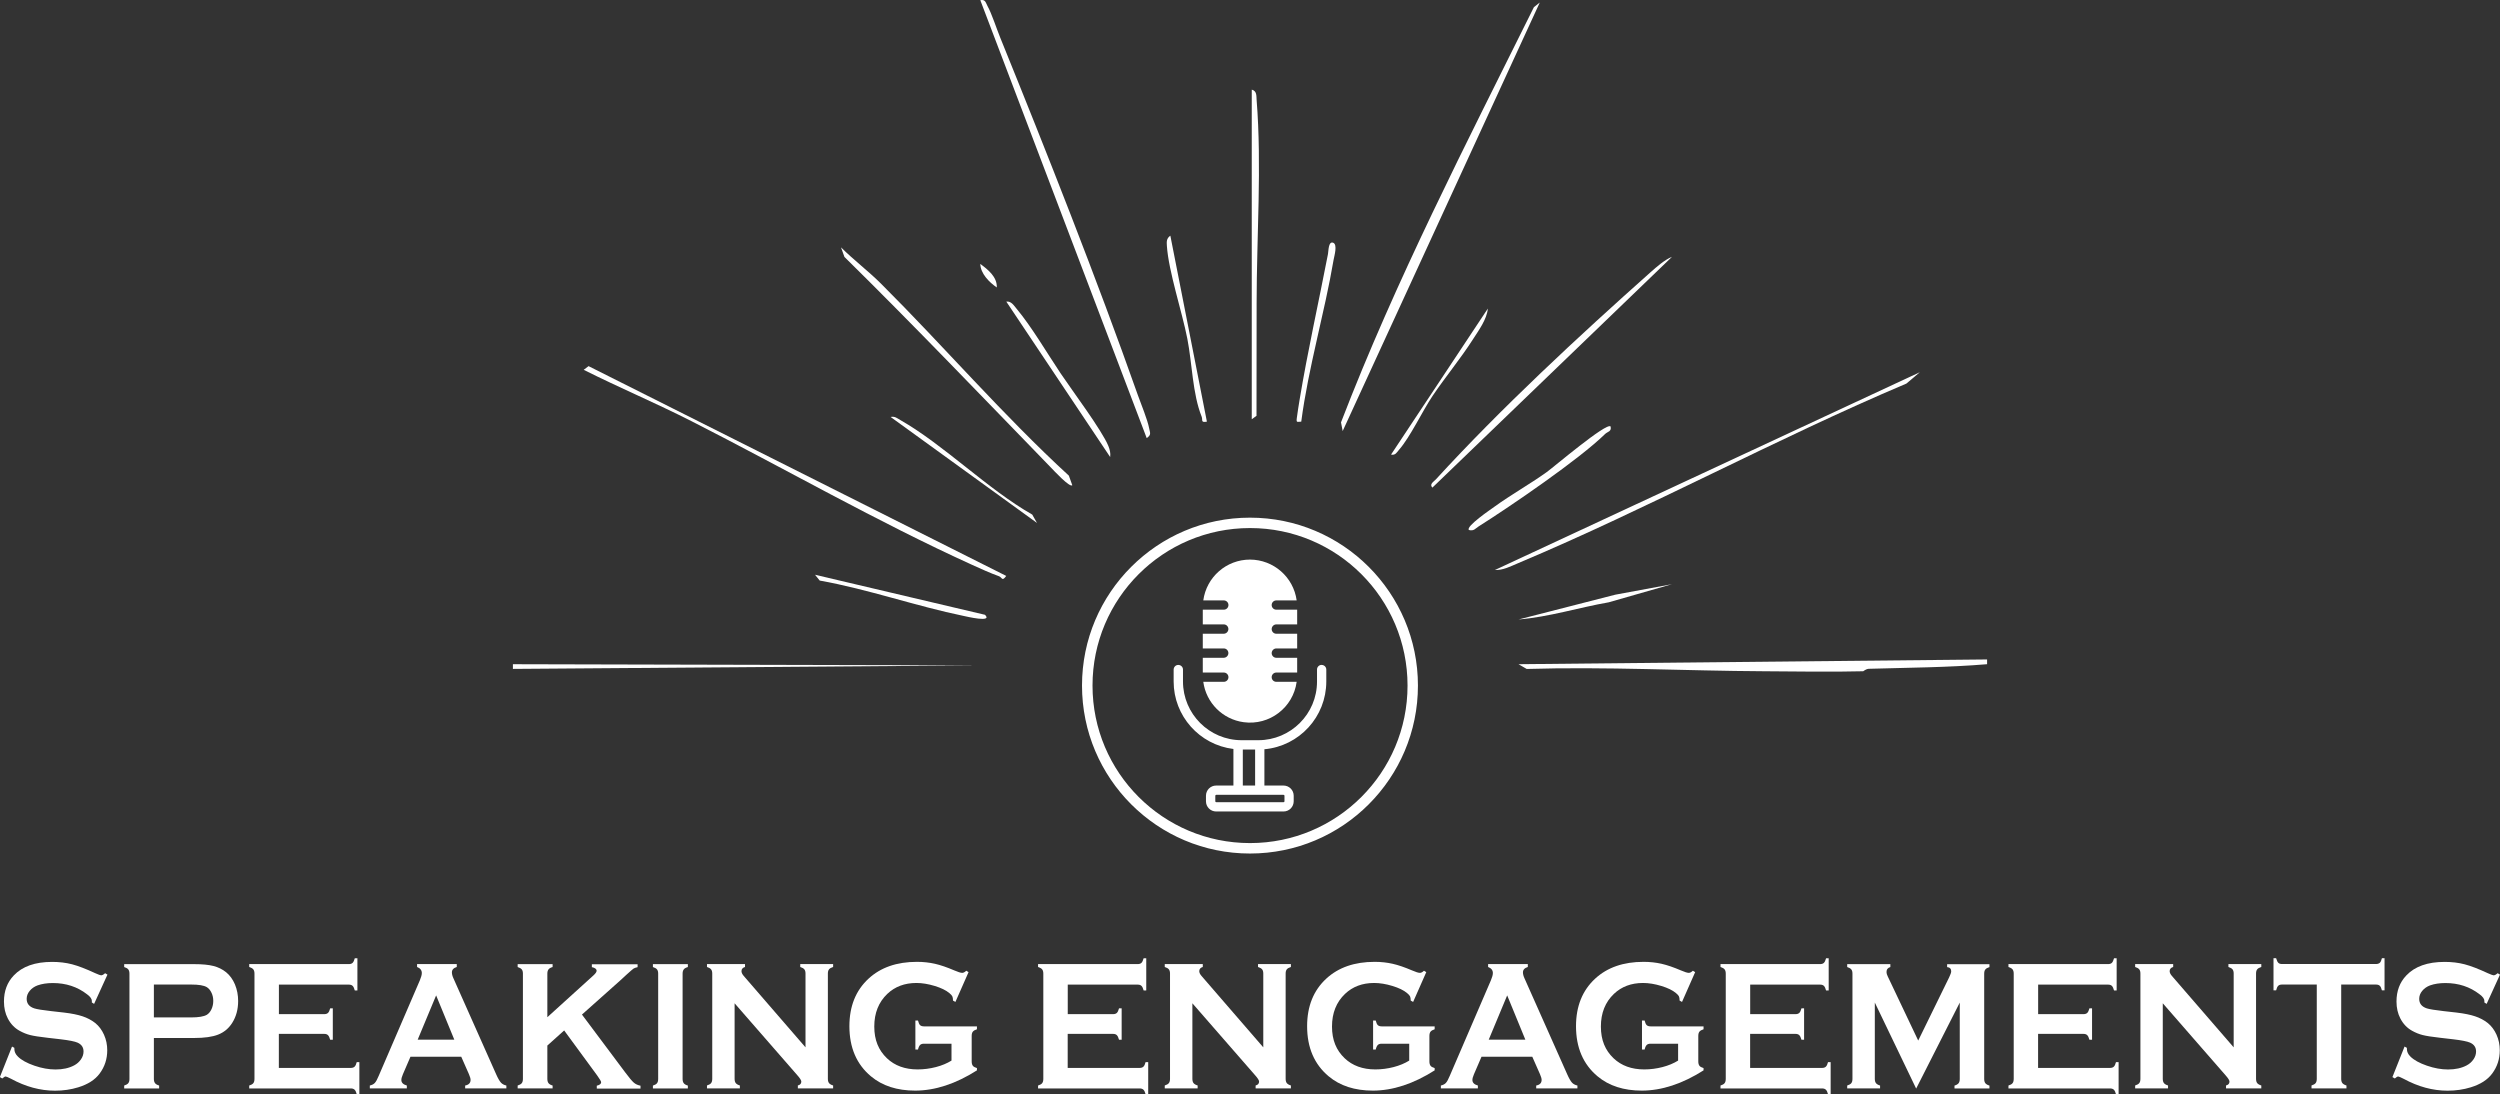 <?xml version="1.0" encoding="UTF-8"?>
<svg id="Layer_2" data-name="Layer 2" xmlns="http://www.w3.org/2000/svg" viewBox="0 0 447.11 195.7">
  <rect x="0" y="0" width="447.11" height="195.7" fill="#333333" stroke="none"/>
  <defs>
    <style>
      .cls-1 {
        fill: #fff;
      }
    </style>
  </defs>
  <g id="Layer_1-2" data-name="Layer 1">
    <g>
      <g>
        <polygon class="cls-1" points="91.73 118.79 174.9 119 91.73 119.63 91.73 118.79"/>
        <path class="cls-1" d="M315.49,120.05c-13.98-.07-28.32-.84-42.45-.41l-1.46-.85,83.8-.85v.85c-7.04.59-14.09.61-21.14.82-.54.02-.97.44-1.02.44-5.88.15-11.84.03-17.73,0Z"/>
        <path class="cls-1" d="M275.38.45l-35.25,76.64-.3-1.55c9.83-25.53,22.36-49.79,34.5-74.26l1.05-.83Z"/>
        <path class="cls-1" d="M175.32.03c.93-.18.96.45,1.28,1.03.78,1.4,1.62,4.05,2.3,5.71,8.37,20.64,17.2,42.95,24.6,63.9.6,1.69,1.72,4.35,2.03,5.98.16.82.4,1.11-.45,1.7L175.32.03Z"/>
        <path class="cls-1" d="M343.35,66.57l-2.4,2.03c-23.47,9.94-46.03,22.27-69.51,32.15-1.29.54-2.64,1.26-4.08,1.19l75.99-35.37Z"/>
        <path class="cls-1" d="M104.39,66.14l.87-.66,74.7,37.52c-.78,1.07-.7.27-1.31.05-1.49-.53-3.28-1.34-4.75-2.01-16.97-7.71-33.62-17.27-50.22-25.71-6.35-3.23-12.93-6-19.29-9.19Z"/>
        <path class="cls-1" d="M299.02,45.94l-42.85,41.27c-.59-.64.25-1.06.63-1.48,11.6-12.68,25.54-25.61,38.41-37.06,1.01-.9,2.55-2.25,3.8-2.73Z"/>
        <path class="cls-1" d="M191.78,86.78c-.45.49-3.37-2.69-3.82-3.15-12.23-12.6-24.41-25.34-36.94-37.68l-.61-1.71c2.27,2.27,4.92,4.26,7.18,6.52,11.31,11.28,21.78,23.48,33.57,34.31l.61,1.7Z"/>
        <path class="cls-1" d="M223.87,16.03c.95.25.81,1.13.87,1.87.94,11.73,0,24.5,0,36.22l-.02,20.24-.85.62V16.03Z"/>
        <path class="cls-1" d="M198.54,81.73l-18.57-27.79c.9-.12,1.37.72,1.86,1.3,2.64,3.15,5.49,8,7.86,11.54,2.03,3.03,7.37,10.15,8.53,12.97.27.67.42,1.26.33,1.99Z"/>
        <path class="cls-1" d="M215.85,75.41c-1.19.21-.69-.28-.95-.92-1.63-4.08-1.69-9.51-2.55-13.9-.95-4.86-3.35-12.02-3.66-16.61-.05-.77-.08-1.34.62-1.83l6.54,33.27Z"/>
        <path class="cls-1" d="M185.45,93.52l-26.17-18.95c.77-.16,1.17.23,1.75.56,7.78,4.43,15.58,12.35,23.58,16.9l.84,1.48Z"/>
        <path class="cls-1" d="M288.04,76.26c.23.94-.55.93-.97,1.35-4.64,4.55-16.86,12.89-22.66,16.56-.56.35-.8.85-1.7.62-.66-.6,3.97-3.74,4.51-4.13,3.03-2.2,6.34-4.04,9.39-6.22,1.21-.86,10.65-8.9,11.43-8.18Z"/>
        <path class="cls-1" d="M176.16,109.95c1.47,1.47-3.41.29-3.8.21-8.53-1.75-17.12-4.79-25.76-6.33l-.84-1.04,30.39,7.16Z"/>
        <path class="cls-1" d="M266.09,55.2c-.18,1.93-1.64,3.89-2.69,5.53-2.21,3.45-4.9,6.68-7.2,10.09-1.84,2.74-3.97,7.31-5.98,9.61-.42.48-.65,1.04-1.44.87l17.31-26.11Z"/>
        <path class="cls-1" d="M232.73,75.41c-.72.01-.91.24-.81-.59.13-1.07.33-2.23.5-3.3,1.44-8.68,3.41-17.44,5.08-26.09.11-.56.06-2.33.92-2.02.83.3.21,2.36.09,3.03-1.62,9.57-4.52,19.27-5.79,28.97Z"/>
        <path class="cls-1" d="M299.02,104.48l-11.31,3.24c-5.39.94-10.66,2.62-16.13,3.07l17.29-4.43,10.15-1.88Z"/>
        <path class="cls-1" d="M178.27,51.41c-1.35-.92-2.91-2.49-2.95-4.21,1.37,1.01,3.03,2.32,2.95,4.21Z"/>
      </g>
      <g>
        <path class="cls-1" d="M19.22,174.3l-2.39,5.24-.41-.26c0-.11.01-.2.01-.26,0-.37-.28-.77-.85-1.19-1.74-1.35-3.78-2.02-6.13-2.02-1.04,0-1.95.14-2.74.42-.58.22-1.04.54-1.4.98-.36.43-.54.91-.54,1.42,0,.84.45,1.41,1.36,1.71.47.15,1.48.32,3.02.49l2.3.26c1.37.16,2.48.39,3.32.67s1.6.68,2.25,1.19c.66.53,1.19,1.23,1.58,2.1.39.87.58,1.8.58,2.78,0,1.56-.45,2.95-1.36,4.17-.82,1.11-2.1,1.93-3.83,2.46-1.29.4-2.67.6-4.15.6-2.65,0-5.26-.71-7.85-2.12-.55-.28-.88-.42-.98-.42-.13,0-.33.12-.6.36l-.43-.25,2.17-5.46.42.23v.21c0,.49.21.94.63,1.35.63.63,1.62,1.17,2.95,1.63s2.59.68,3.78.68c1.3,0,2.41-.24,3.33-.73.51-.27.91-.63,1.22-1.08s.46-.92.46-1.41c0-.74-.36-1.26-1.07-1.58-.5-.22-1.5-.42-3.02-.6l-2.26-.26c-1.52-.17-2.59-.34-3.21-.5-.63-.16-1.25-.41-1.88-.76-.89-.49-1.59-1.22-2.1-2.2-.46-.88-.69-1.89-.69-3.03,0-1.88.58-3.43,1.75-4.66,1.53-1.62,3.81-2.43,6.86-2.43,1.28,0,2.47.14,3.58.43,1.1.29,2.48.82,4.14,1.59.57.25.91.38,1.04.38.21,0,.44-.13.72-.38l.41.25Z"/>
        <path class="cls-1" d="M27.52,185.63v7.33c0,.33.07.58.21.76.14.18.38.32.73.42v.52h-6.25v-.52c.35-.11.6-.25.73-.42.14-.17.21-.42.21-.75v-18.83c0-.34-.07-.59-.21-.77-.14-.17-.38-.31-.73-.42v-.52h12.49c1.46,0,2.61.11,3.47.33.86.22,1.61.59,2.27,1.12.67.55,1.2,1.28,1.58,2.18.38.93.57,1.92.57,2.97,0,1.5-.36,2.81-1.08,3.94-.63.97-1.45,1.65-2.49,2.06-1.03.41-2.47.61-4.32.61h-7.19ZM27.52,181.96h6.67c1.33,0,2.26-.16,2.8-.47.34-.21.62-.54.83-.99.21-.45.32-.95.32-1.49s-.1-1.02-.32-1.47c-.21-.45-.49-.78-.83-.99-.53-.32-1.46-.47-2.8-.47h-6.67v5.88Z"/>
        <path class="cls-1" d="M49.87,184.9v6.09h12.88c.29,0,.52-.08.67-.23.16-.15.28-.42.38-.81h.47v5.75h-.47c-.1-.39-.22-.66-.38-.81-.16-.15-.38-.23-.67-.23h-18.18v-.52c.35-.11.6-.25.73-.42.14-.17.21-.43.21-.77v-18.82c0-.34-.07-.59-.21-.77-.14-.17-.38-.31-.73-.42v-.52h17.83c.29,0,.52-.08.67-.23s.28-.43.38-.81h.47v5.75h-.47c-.1-.39-.23-.66-.38-.81s-.38-.23-.67-.23h-12.52v5.28h8.12c.29,0,.52-.08.67-.23s.28-.42.38-.81h.47v5.62h-.47c-.1-.38-.23-.65-.38-.81s-.38-.24-.67-.24h-8.12Z"/>
        <path class="cls-1" d="M82.51,188.99h-9.1l-1.35,3.13c-.19.43-.28.78-.28,1.03,0,.48.33.81.98.99v.52h-6.62v-.52c.39-.09.69-.24.89-.46.21-.22.44-.64.7-1.27l7.36-17.09c.23-.54.35-.98.35-1.3,0-.5-.28-.86-.85-1.08v-.52h7.1v.52c-.58.18-.87.5-.87.96,0,.32.09.67.28,1.08l7.63,17.14c.32.73.61,1.22.85,1.49.24.27.57.44.98.53v.52h-7.37v-.52c.65-.12.97-.46.97-1.01,0-.23-.1-.57-.29-1.01l-1.38-3.13ZM81.25,185.94l-3.25-7.92-3.3,7.92h6.54Z"/>
        <path class="cls-1" d="M100.91,184.28l-3.02,2.71v5.96c0,.34.07.59.21.77.14.18.38.32.73.42v.52h-6.25v-.52c.35-.11.6-.25.73-.42.14-.17.21-.43.21-.77v-18.83c0-.33-.07-.58-.21-.75-.14-.17-.38-.31-.73-.42v-.52h6.25v.52c-.35.1-.6.24-.73.42-.14.18-.21.43-.21.76v7.79l8.24-7.47c.38-.35.57-.62.57-.83,0-.31-.28-.53-.85-.65v-.52h8.18v.52c-.34.08-.59.16-.73.26-.15.1-.57.47-1.28,1.11l-1.13,1.04-6.81,6.07,7.72,10.32c.71.96,1.23,1.57,1.55,1.85.32.28.72.46,1.2.55v.52h-7.82v-.52c.52-.12.78-.33.78-.62,0-.15-.24-.55-.71-1.21l-5.89-8.03Z"/>
        <path class="cls-1" d="M117.71,192.95v-18.83c0-.33-.07-.58-.21-.75-.14-.17-.38-.31-.73-.42v-.52h6.25v.52c-.35.1-.6.24-.73.42-.14.18-.21.43-.21.76v18.83c0,.34.07.59.21.77.14.18.38.32.73.42v.52h-6.25v-.52c.35-.11.6-.25.73-.42.14-.17.21-.43.21-.77Z"/>
        <path class="cls-1" d="M131.38,179.42v13.52c0,.34.07.59.21.77.14.17.38.32.73.42v.52h-5.88v-.52c.35-.11.6-.25.73-.42.14-.17.21-.43.21-.77v-18.83c0-.33-.07-.58-.21-.75-.14-.17-.38-.31-.73-.42v-.52h6.8v.52c-.42.12-.63.37-.63.75,0,.26.14.55.41.86l11.04,12.76v-13.2c0-.33-.07-.58-.21-.75-.14-.17-.38-.31-.73-.42v-.52h5.88v.52c-.35.11-.6.25-.73.42-.14.17-.21.42-.21.75v18.83c0,.34.07.59.21.77.14.17.38.32.73.42v.52h-6.31v-.52c.41-.1.62-.33.62-.7,0-.22-.24-.6-.72-1.14l-11.22-12.87Z"/>
        <path class="cls-1" d="M170.17,186.66h-4.94c-.3,0-.53.08-.68.23-.15.15-.28.42-.37.81h-.47v-5.18h.47c.1.4.22.68.37.82s.38.22.68.22h9.49v.52c-.35.11-.59.25-.73.42-.14.17-.21.43-.21.77v4.56c0,.34.07.59.2.77s.38.31.74.42v.41c-3.8,2.41-7.48,3.62-11.05,3.62-3.23,0-5.87-.85-7.91-2.56-2.57-2.15-3.85-5.14-3.85-8.96,0-3.56,1.14-6.4,3.43-8.51,2.17-2,5.05-3,8.65-3,1.14,0,2.22.12,3.23.35s2.16.63,3.45,1.18c.67.29,1.14.44,1.42.44.21,0,.45-.12.72-.38l.41.25-2.35,5.33-.43-.24c0-.36-.05-.61-.13-.77s-.25-.35-.53-.58c-.6-.5-1.47-.92-2.62-1.27-1.15-.35-2.24-.53-3.27-.53-2.09,0-3.83.65-5.2,1.95-1.55,1.48-2.33,3.42-2.33,5.84s.76,4.24,2.27,5.68c1.39,1.32,3.22,1.99,5.48,1.99,1.1,0,2.19-.14,3.27-.42s2-.67,2.79-1.16v-3.03Z"/>
        <path class="cls-1" d="M190.95,184.9v6.09h12.88c.29,0,.52-.08.67-.23.16-.15.28-.42.38-.81h.47v5.75h-.47c-.1-.39-.22-.66-.38-.81-.16-.15-.38-.23-.67-.23h-18.18v-.52c.35-.11.6-.25.73-.42.14-.17.21-.43.21-.77v-18.82c0-.34-.07-.59-.21-.77-.14-.17-.38-.31-.73-.42v-.52h17.83c.29,0,.52-.08.67-.23s.28-.43.38-.81h.47v5.75h-.47c-.1-.39-.23-.66-.38-.81s-.38-.23-.67-.23h-12.52v5.28h8.12c.29,0,.52-.08.67-.23s.28-.42.38-.81h.47v5.62h-.47c-.1-.38-.23-.65-.38-.81s-.38-.24-.67-.24h-8.12Z"/>
        <path class="cls-1" d="M213.25,179.42v13.52c0,.34.07.59.21.77.14.17.38.32.73.42v.52h-5.88v-.52c.35-.11.6-.25.73-.42.14-.17.21-.43.21-.77v-18.83c0-.33-.07-.58-.21-.75-.14-.17-.38-.31-.73-.42v-.52h6.8v.52c-.42.12-.63.37-.63.75,0,.26.14.55.41.86l11.04,12.76v-13.2c0-.33-.07-.58-.21-.75-.14-.17-.38-.31-.73-.42v-.52h5.88v.52c-.35.11-.6.25-.73.42-.14.17-.21.42-.21.75v18.83c0,.34.07.59.21.77.14.17.38.32.73.42v.52h-6.31v-.52c.41-.1.62-.33.62-.7,0-.22-.24-.6-.72-1.14l-11.22-12.87Z"/>
        <path class="cls-1" d="M252.03,186.66h-4.94c-.3,0-.53.08-.68.23-.15.15-.28.42-.37.81h-.47v-5.18h.47c.1.4.22.68.37.82s.38.22.68.22h9.49v.52c-.35.11-.59.25-.73.42-.14.17-.21.43-.21.77v4.56c0,.34.07.59.2.77s.38.31.74.42v.41c-3.8,2.41-7.48,3.62-11.05,3.62-3.23,0-5.87-.85-7.91-2.56-2.57-2.15-3.85-5.14-3.85-8.96,0-3.56,1.14-6.4,3.43-8.51,2.17-2,5.05-3,8.65-3,1.14,0,2.22.12,3.23.35s2.16.63,3.45,1.18c.67.29,1.14.44,1.42.44.21,0,.45-.12.72-.38l.41.25-2.35,5.33-.43-.24c0-.36-.05-.61-.13-.77s-.25-.35-.53-.58c-.6-.5-1.47-.92-2.62-1.27-1.15-.35-2.24-.53-3.27-.53-2.09,0-3.83.65-5.2,1.95-1.55,1.48-2.33,3.42-2.33,5.84s.76,4.24,2.27,5.68c1.39,1.32,3.22,1.99,5.48,1.99,1.1,0,2.19-.14,3.27-.42s2-.67,2.79-1.16v-3.03Z"/>
        <path class="cls-1" d="M274.06,188.99h-9.1l-1.35,3.13c-.19.43-.28.78-.28,1.03,0,.48.33.81.98.99v.52h-6.62v-.52c.39-.09.69-.24.89-.46.21-.22.44-.64.7-1.27l7.36-17.09c.23-.54.35-.98.35-1.3,0-.5-.28-.86-.85-1.08v-.52h7.1v.52c-.58.18-.87.5-.87.96,0,.32.09.67.28,1.08l7.63,17.14c.32.73.61,1.22.85,1.49.24.27.57.44.98.53v.52h-7.37v-.52c.65-.12.97-.46.97-1.01,0-.23-.1-.57-.29-1.01l-1.38-3.13ZM272.8,185.94l-3.25-7.92-3.3,7.92h6.54Z"/>
        <path class="cls-1" d="M300.12,186.66h-4.94c-.3,0-.53.08-.68.23-.15.15-.28.42-.37.81h-.47v-5.18h.47c.1.4.22.68.37.82s.38.22.68.22h9.49v.52c-.35.11-.59.25-.73.42-.14.17-.21.43-.21.77v4.56c0,.34.07.59.2.77s.38.31.74.42v.41c-3.8,2.41-7.48,3.62-11.05,3.62-3.23,0-5.87-.85-7.91-2.56-2.57-2.15-3.85-5.14-3.85-8.96,0-3.56,1.14-6.4,3.43-8.51,2.17-2,5.05-3,8.65-3,1.14,0,2.22.12,3.23.35s2.16.63,3.45,1.18c.67.29,1.14.44,1.42.44.21,0,.45-.12.72-.38l.41.25-2.35,5.33-.43-.24c0-.36-.05-.61-.13-.77s-.25-.35-.53-.58c-.6-.5-1.47-.92-2.62-1.27-1.15-.35-2.24-.53-3.27-.53-2.09,0-3.83.65-5.2,1.95-1.55,1.48-2.33,3.42-2.33,5.84s.76,4.24,2.27,5.68c1.39,1.32,3.22,1.99,5.48,1.99,1.1,0,2.19-.14,3.27-.42s2-.67,2.79-1.16v-3.03Z"/>
        <path class="cls-1" d="M313,184.9v6.09h12.88c.29,0,.52-.08.67-.23.16-.15.28-.42.38-.81h.47v5.75h-.47c-.1-.39-.22-.66-.38-.81-.16-.15-.38-.23-.67-.23h-18.18v-.52c.35-.11.6-.25.73-.42.14-.17.21-.43.21-.77v-18.82c0-.34-.07-.59-.21-.77-.14-.17-.38-.31-.73-.42v-.52h17.83c.29,0,.52-.08.67-.23s.28-.43.38-.81h.47v5.75h-.47c-.1-.39-.23-.66-.38-.81s-.38-.23-.67-.23h-12.52v5.28h8.12c.29,0,.52-.08.67-.23s.28-.42.38-.81h.47v5.62h-.47c-.1-.38-.23-.65-.38-.81s-.38-.24-.67-.24h-8.12Z"/>
        <path class="cls-1" d="M342.68,194.66l-7.38-15.36v13.65c0,.34.07.59.21.77.14.17.38.32.73.42v.52h-5.88v-.52c.35-.11.6-.25.73-.42.14-.17.21-.43.21-.77v-18.83c0-.33-.07-.58-.21-.75-.14-.17-.38-.31-.73-.42v-.52h7.72v.52c-.46.13-.69.43-.69.9,0,.22.07.47.21.75l5.46,11.5,5.53-11.3c.24-.5.37-.86.37-1.09,0-.45-.24-.7-.73-.75v-.52h7.57v.52c-.35.11-.6.25-.73.42-.14.17-.21.42-.21.75v18.83c0,.34.07.59.21.77.14.17.38.32.73.42v.52h-6.25v-.52c.34-.1.58-.24.73-.42.14-.18.21-.44.21-.77v-13.65l-7.79,15.36Z"/>
        <path class="cls-1" d="M364.5,184.9v6.09h12.88c.29,0,.52-.08.67-.23.16-.15.28-.42.38-.81h.47v5.75h-.47c-.1-.39-.22-.66-.38-.81-.16-.15-.38-.23-.67-.23h-18.18v-.52c.35-.11.6-.25.73-.42.14-.17.21-.43.21-.77v-18.82c0-.34-.07-.59-.21-.77-.14-.17-.38-.31-.73-.42v-.52h17.83c.29,0,.52-.08.67-.23s.28-.43.38-.81h.47v5.75h-.47c-.1-.39-.23-.66-.38-.81s-.38-.23-.67-.23h-12.52v5.28h8.12c.29,0,.52-.08.67-.23s.28-.42.38-.81h.47v5.62h-.47c-.1-.38-.23-.65-.38-.81s-.38-.24-.67-.24h-8.12Z"/>
        <path class="cls-1" d="M386.8,179.42v13.52c0,.34.07.59.21.77.14.17.38.32.73.42v.52h-5.88v-.52c.35-.11.6-.25.73-.42.14-.17.21-.43.21-.77v-18.83c0-.33-.07-.58-.21-.75-.14-.17-.38-.31-.73-.42v-.52h6.8v.52c-.42.12-.63.37-.63.75,0,.26.14.55.41.86l11.04,12.76v-13.2c0-.33-.07-.58-.21-.75-.14-.17-.38-.31-.73-.42v-.52h5.88v.52c-.35.11-.6.25-.73.42-.14.17-.21.42-.21.75v18.83c0,.34.07.59.21.77.14.17.38.32.73.42v.52h-6.31v-.52c.41-.1.62-.33.62-.7,0-.22-.24-.6-.72-1.14l-11.22-12.87Z"/>
        <path class="cls-1" d="M418.71,176.08v16.86c0,.34.07.59.21.77.14.17.38.32.73.42v.52h-6.25v-.52c.35-.11.6-.25.73-.42.14-.17.21-.43.21-.77v-16.86h-6.22c-.29,0-.52.07-.67.22-.16.15-.28.42-.38.82h-.47v-5.75h.47c.11.4.24.67.39.82.15.15.37.22.67.22h16.79c.3,0,.53-.08.69-.22s.28-.42.38-.82h.47v5.75h-.47c-.1-.4-.22-.67-.38-.82-.16-.15-.39-.22-.69-.22h-6.2Z"/>
        <path class="cls-1" d="M447.11,174.3l-2.39,5.24-.41-.26c0-.11.01-.2.01-.26,0-.37-.28-.77-.85-1.19-1.74-1.35-3.78-2.02-6.13-2.02-1.04,0-1.95.14-2.74.42-.58.22-1.04.54-1.4.98-.36.43-.54.91-.54,1.42,0,.84.45,1.41,1.36,1.71.47.15,1.48.32,3.02.49l2.3.26c1.37.16,2.48.39,3.32.67s1.6.68,2.25,1.19c.66.53,1.19,1.23,1.58,2.1.39.87.58,1.8.58,2.78,0,1.56-.45,2.95-1.36,4.17-.82,1.11-2.1,1.93-3.83,2.46-1.29.4-2.67.6-4.15.6-2.65,0-5.26-.71-7.85-2.12-.55-.28-.88-.42-.98-.42-.13,0-.33.12-.6.36l-.43-.25,2.17-5.46.42.23v.21c0,.49.21.94.63,1.35.63.63,1.62,1.17,2.95,1.63s2.59.68,3.78.68c1.3,0,2.41-.24,3.33-.73.51-.27.91-.63,1.22-1.08s.46-.92.46-1.41c0-.74-.36-1.26-1.07-1.58-.5-.22-1.5-.42-3.02-.6l-2.26-.26c-1.52-.17-2.59-.34-3.21-.5-.63-.16-1.25-.41-1.88-.76-.89-.49-1.59-1.22-2.1-2.2-.46-.88-.69-1.89-.69-3.03,0-1.88.58-3.43,1.75-4.66,1.53-1.62,3.81-2.43,6.86-2.43,1.28,0,2.47.14,3.58.43,1.1.29,2.48.82,4.14,1.59.57.25.91.38,1.04.38.21,0,.44-.13.72-.38l.41.25Z"/>
      </g>
      <g>
        <g>
          <path class="cls-1" d="M219.7,121.11c0,.46-.37.83-.83.83h-3.67c.51,3.76,3.46,6.71,7.22,7.22,4.61.63,8.86-2.61,9.48-7.22h-3.64c-.46,0-.83-.37-.83-.83s.37-.83.83-.83h3.73v-2.64h-3.74c-.45,0-.81-.37-.82-.82,0-.46.36-.84.82-.85h3.74v-2.63h-3.74c-.45,0-.81-.37-.82-.82,0-.46.36-.84.82-.85h3.74v-2.63h-3.73c-.46,0-.83-.37-.83-.83s.37-.83.83-.83h3.64c-.57-4.18-4.14-7.29-8.35-7.3-4.22,0-7.78,3.12-8.35,7.3h3.67c.46,0,.83.37.83.83s-.37.83-.83.83h-3.76v2.63h3.76c.45,0,.81.37.82.82,0,.46-.36.84-.82.85h-3.76v2.63h3.76c.45,0,.81.37.82.82,0,.46-.36.84-.82.85h-3.76v2.64h3.76c.46,0,.83.37.83.83Z"/>
          <path class="cls-1" d="M236.37,118.91h0c-.46,0-.83.37-.83.83h0v2.15c0,5.79-4.7,10.48-10.49,10.49h-2.99c-5.79,0-10.48-4.7-10.49-10.49v-2.15c0-.46-.39-.83-.85-.82-.45,0-.81.37-.82.82v2.15c0,6.14,4.6,11.31,10.69,12.06v6.54h-3.09c-1.01,0-1.82.82-1.82,1.82v1c0,1.01.82,1.82,1.82,1.82h12.05c1.01,0,1.82-.82,1.82-1.82v-1c0-1.01-.82-1.82-1.82-1.82h-3.42v-6.49c6.26-.57,11.06-5.81,11.07-12.1v-2.15c0-.46-.37-.83-.83-.83ZM222.27,134.05h2.2v6.44h-2.2v-6.44ZM229.56,142.15c.09,0,.16.07.16.16v1c0,.09-.07.16-.16.16h-12.05c-.09,0-.16-.07-.16-.16v-1c0-.09.07-.16.16-.16,1.95,0,5.85,0,7.8,0h4.26Z"/>
        </g>
        <path class="cls-1" d="M223.55,92.58c8.29,0,15.8,3.36,21.24,8.8,5.43,5.43,8.8,12.94,8.8,21.23s-3.36,15.8-8.8,21.24c-5.43,5.44-12.94,8.8-21.24,8.8s-15.8-3.36-21.24-8.8c-5.43-5.43-8.8-12.94-8.8-21.24s3.36-15.8,8.8-21.23c5.44-5.44,12.94-8.8,21.24-8.8h0ZM243.48,102.69c-5.1-5.1-12.14-8.25-19.92-8.25s-14.82,3.15-19.92,8.25c-5.1,5.1-8.25,12.14-8.25,19.92s3.15,14.82,8.25,19.92c5.1,5.1,12.14,8.25,19.92,8.25s14.82-3.15,19.92-8.25c5.1-5.1,8.25-12.14,8.25-19.92s-3.15-14.82-8.25-19.92h0Z"/>
      </g>
    </g>
  </g>
</svg>
